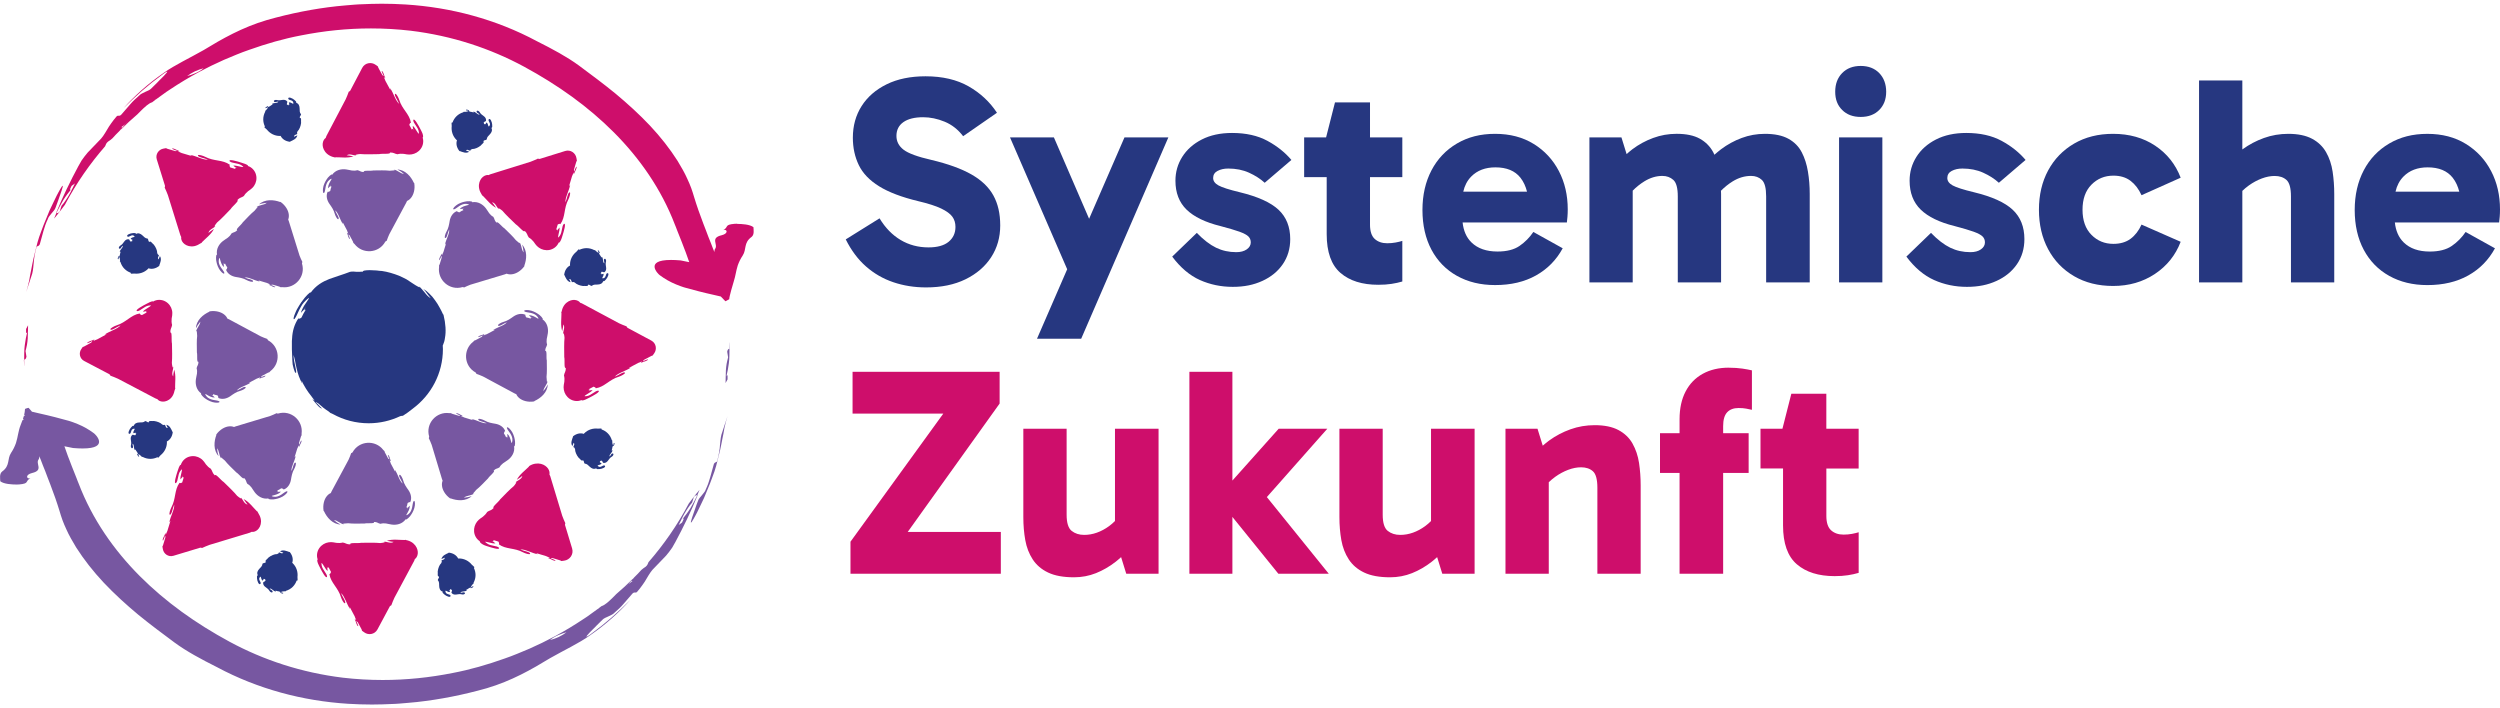 <?xml version="1.0" encoding="UTF-8"?>
<svg id="Ebene_1" xmlns="http://www.w3.org/2000/svg" xmlns:xlink="http://www.w3.org/1999/xlink" version="1.1" viewBox="0 0 1200 340">
  <!-- Generator: Adobe Illustrator 30.0.0, SVG Export Plug-In . SVG Version: 2.1.1 Build 123)  -->
  <g id="type">
    <a xlink:href="65.68334">
      <polygon id="type__x3C_PathItem_x3E_" points="637.1 205.8 613.76 205.8 591.55 230.67 591.55 178.47 570.91 178.47 570.91 275.4 591.55 275.4 591.55 248.12 613.61 275.4 637.81 275.4 608.09 238.6 637.1 205.8" fill="#ce0e6b"/>
    </a>
    <a xlink:href="65.68334">
      <path id="type__x3C_PathItem_x3E_1" d="M686.91,250.09c-.9.9-1.84,1.73-2.85,2.46-1.9,1.38-3.84,2.42-5.84,3.13-1.99.71-4.03,1.07-6.12,1.07-2.37,0-4.37-.64-5.98-1.92-1.61-1.28-2.42-3.86-2.42-7.75v-41.28h-20.78v42.41c0,3.89.31,7.57.92,11.03.62,3.47,1.8,6.55,3.56,9.25s4.22,4.82,7.4,6.33c3.18,1.52,7.33,2.28,12.45,2.28,3.7,0,7.21-.67,10.53-1.99,3.32-1.33,6.47-3.15,9.46-5.48.92-.71,1.74-1.47,2.59-2.21l2.47,7.98h15.51v-69.6h-20.92v44.3h.02Z" fill="#ce0e6b"/>
    </a>
    <a xlink:href="65.68334">
      <polygon id="type__x3C_PathItem_x3E_2" points="479.82 193.7 479.82 178.47 409.23 178.47 409.23 198.54 452.78 198.54 408.23 260.02 408.23 275.4 480.4 275.4 480.4 255.33 435.7 255.33 479.82 193.7" fill="#ce0e6b"/>
    </a>
    <a xlink:href="65.68334">
      <path id="type__x3C_PathItem_x3E_3" d="M535.19,250.09c-.9.9-1.84,1.73-2.85,2.46-1.9,1.38-3.84,2.42-5.84,3.13-1.99.71-4.03,1.07-6.12,1.07-2.37,0-4.37-.64-5.98-1.92-1.61-1.28-2.42-3.86-2.42-7.75v-41.28h-20.78v42.41c0,3.89.31,7.57.93,11.03.62,3.47,1.8,6.55,3.56,9.25s4.22,4.82,7.4,6.33c3.18,1.52,7.33,2.28,12.45,2.28,3.7,0,7.21-.67,10.53-1.99,3.32-1.33,6.48-3.15,9.47-5.48.92-.71,1.74-1.47,2.59-2.21l2.47,7.98h15.51v-69.6h-20.92v44.3h0Z" fill="#ce0e6b"/>
    </a>
    <a xlink:href="65.68334">
      <path id="type__x3C_PathItem_x3E_4" d="M892.15,224.87v-19.07h-15.51v-16.8h-16.8l-4.27,16.8h-10.53v19.07h10.82v27.33c0,8.64,2.21,14.85,6.62,18.65,4.41,3.79,10.46,5.69,18.15,5.69,2.37,0,4.48-.14,6.33-.43,1.85-.28,3.58-.66,5.2-1.14v-19.5c-.86.28-1.92.55-3.2.78-1.28.24-2.63.36-4.05.36-2.47,0-4.46-.69-5.98-2.06-1.52-1.37-2.28-3.68-2.28-6.9v-22.77h15.51-.01Z" fill="#ce0e6b"/>
    </a>
    <a xlink:href="65.68334">
      <path id="type__x3C_PathItem_x3E_5" d="M783.62,212.91c-1.56-2.75-3.82-4.91-6.76-6.48-2.94-1.57-6.74-2.35-11.39-2.35-4.08,0-7.97.66-11.67,1.99s-7.12,3.13-10.25,5.41c-1.07.78-2.04,1.62-3.03,2.45l-2.52-8.14h-15.37v69.6h20.78v-43.93c.98-.93,2.01-1.81,3.13-2.61,1.99-1.42,4.06-2.54,6.19-3.34,2.14-.81,4.2-1.21,6.19-1.21,2.37,0,4.27.64,5.69,1.92s2.13,3.91,2.13,7.9v41.28h20.78v-42.41c0-3.7-.26-7.28-.78-10.75-.52-3.46-1.57-6.57-3.13-9.32h.01Z" fill="#ce0e6b"/>
    </a>
    <a xlink:href="65.68334">
      <path id="type__x3C_PathItem_x3E_6" d="M829.81,176.48c-4.75,0-8.9.97-12.45,2.92-3.56,1.95-6.31,4.77-8.25,8.47-1.95,3.7-2.92,8.16-2.92,13.38v6.69h-9.39v19.07h9.39v48.39h20.92v-48.39h12.24v-19.07h-12.24v-3.41c0-3.04.64-5.24,1.92-6.62,1.28-1.37,3.11-2.06,5.48-2.06,1.42,0,2.63.1,3.63.29,1,.19,1.92.38,2.78.57v-18.93c-1.14-.28-2.66-.57-4.56-.85s-4.08-.43-6.55-.43v-.02Z" fill="#ce0e6b"/>
    </a>
    <path id="type__x3C_CompoundPathItem_x3E_" d="M736.15,69.08c-5.22-3.23-11.39-4.84-18.5-4.84s-13.02,1.55-18.29,4.63c-5.27,3.09-9.35,7.38-12.24,12.88-2.89,5.51-4.34,11.86-4.34,19.07s1.45,13.66,4.34,19.07,6.98,9.59,12.24,12.53c5.27,2.94,11.36,4.41,18.29,4.41,7.59,0,14.14-1.54,19.64-4.63,5.5-3.08,9.77-7.42,12.81-13.03l-14.09-7.83c-1.8,2.66-4.01,4.89-6.62,6.69s-6.14,2.7-10.6,2.7c-5.31,0-9.47-1.45-12.45-4.34-2.47-2.39-3.86-5.63-4.29-9.61h50.05c.09-.66.19-1.56.28-2.7s.14-2.32.14-3.56c0-6.83-1.42-12.97-4.27-18.43-2.85-5.46-6.88-9.8-12.1-13.02h0ZM717.79,80.33c5.41,0,9.42,1.66,12.03,4.98,1.5,1.91,2.51,4.16,3.15,6.69h-30.6c.64-2.84,1.87-5.28,3.82-7.26,2.89-2.94,6.76-4.41,11.6-4.41h0Z" fill="#263780"/>
    <a xlink:href="83.7376188">
      <path id="type__x3C_PathItem_x3E_7" d="M864.82,73.07c-1.42-2.75-3.56-4.91-6.41-6.48-2.85-1.56-6.6-2.35-11.24-2.35-3.89,0-7.61.66-11.17,1.99-3.56,1.33-6.86,3.13-9.89,5.41-1.12.84-2.15,1.74-3.19,2.64-.19-.41-.37-.83-.58-1.22-1.47-2.75-3.61-4.91-6.41-6.48-2.8-1.56-6.52-2.35-11.17-2.35-3.89,0-7.64.66-11.24,1.99-3.61,1.33-6.93,3.13-9.96,5.41-.98.74-1.87,1.54-2.79,2.33l-2.48-8.02h-15.37v69.6h20.78v-44.03c1.71-1.72,3.56-3.2,5.55-4.44,2.85-1.76,5.74-2.63,8.68-2.63,2.09,0,3.84.64,5.27,1.92s2.14,3.92,2.14,7.9v41.28h20.78v-42.42c0-.53-.05-1.04-.06-1.56,1.73-1.74,3.59-3.24,5.61-4.49,2.85-1.76,5.79-2.63,8.83-2.63,2.09,0,3.82.64,5.19,1.92s2.06,3.92,2.06,7.9v41.28h20.92v-42.42c0-3.7-.28-7.28-.86-10.75-.57-3.46-1.56-6.57-2.99-9.32v.02Z" fill="#263780"/>
    </a>
    <a xlink:href="83.7376188">
      <path id="type__x3C_PathItem_x3E_8" d="M657.59,49.16h-16.8l-4.27,16.8h-10.53v19.07h10.82v27.33c0,8.63,2.21,14.85,6.62,18.64,4.41,3.8,10.46,5.69,18.15,5.69,2.37,0,4.48-.14,6.33-.43,1.85-.28,3.58-.66,5.2-1.14v-19.5c-.86.28-1.92.55-3.2.78-1.28.24-2.63.36-4.05.36-2.47,0-4.46-.69-5.98-2.06-1.52-1.37-2.28-3.68-2.28-6.9v-22.77h15.51v-19.07h-15.51v-16.8h-.01Z" fill="#263780"/>
    </a>
    <a xlink:href="83.7376188">
      <path id="type__x3C_PathItem_x3E_9" d="M466.31,83.74c-4.84-2.75-11.25-5.08-19.22-6.97-6.64-1.52-11.1-3.15-13.38-4.91-2.28-1.76-3.42-3.96-3.42-6.62,0-2.85,1.11-5.05,3.34-6.62,2.23-1.56,5.38-2.35,9.47-2.35,3.42,0,6.85.71,10.32,2.14,3.46,1.42,6.43,3.75,8.89,6.97l16.23-11.25c-3.42-5.22-7.95-9.44-13.59-12.67-5.65-3.22-12.55-4.84-20.71-4.84-7.21,0-13.43,1.28-18.64,3.84-5.22,2.56-9.23,6.05-12.03,10.46s-4.2,9.47-4.2,15.16c0,4.84.95,9.23,2.85,13.16,1.9,3.94,5.15,7.33,9.75,10.18s10.84,5.22,18.72,7.12c4.84,1.14,8.54,2.33,11.1,3.56,2.56,1.24,4.34,2.54,5.34,3.92,1,1.37,1.49,3.01,1.49,4.91,0,2.94-1.09,5.31-3.27,7.12-2.18,1.8-5.41,2.7-9.68,2.7-4.93,0-9.39-1.19-13.38-3.56-3.98-2.37-7.35-5.83-10.11-10.39l-16.22,10.11c2.65,5.31,5.91,9.66,9.75,13.02,3.84,3.37,8.21,5.89,13.09,7.54s10.13,2.49,15.73,2.49c7.31,0,13.62-1.31,18.93-3.91,5.31-2.61,9.42-6.14,12.31-10.6,2.89-4.46,4.34-9.54,4.34-15.23s-1.09-10.39-3.27-14.37-5.69-7.35-10.53-10.11h0Z" fill="#263780"/>
    </a>
    <a xlink:href="83.7376188">
      <polygon id="type__x3C_PathItem_x3E_10" points="522.77 105.02 505.87 65.95 484.8 65.95 512.25 129.24 497.76 162.59 518.97 162.59 560.81 65.95 539.75 65.95 522.77 105.02" fill="#263780"/>
    </a>
    <a xlink:href="83.7376188">
      <path id="type__x3C_PathItem_x3E_11" d="M584.44,82.04c1.42-.76,3.13-1.14,5.12-1.14,3.7,0,7.02.66,9.96,1.99,2.94,1.33,5.46,2.94,7.54,4.84l12.81-10.96c-3.04-3.6-6.88-6.66-11.53-9.18-4.65-2.51-10.3-3.77-16.94-3.77-5.6,0-10.44,1.05-14.52,3.13-4.08,2.09-7.21,4.87-9.39,8.33-2.19,3.47-3.28,7.29-3.28,11.46,0,5.79,1.78,10.41,5.34,13.88,3.56,3.46,8.99,6.1,16.3,7.9,3.98,1.05,7.02,1.95,9.11,2.7,2.08.76,3.51,1.52,4.27,2.28s1.14,1.71,1.14,2.85c0,1.33-.64,2.44-1.92,3.34-1.28.9-2.97,1.35-5.05,1.35-3.51,0-6.74-.71-9.68-2.14-2.94-1.42-6.03-3.79-9.25-7.12l-11.81,11.39c3.98,5.32,8.42,9.06,13.31,11.25,4.89,2.18,10.13,3.27,15.73,3.27s10.06-.95,14.23-2.85c4.18-1.9,7.45-4.58,9.82-8.04s3.56-7.47,3.56-12.03c0-5.88-1.87-10.58-5.62-14.09s-9.94-6.31-18.57-8.4c-5.12-1.23-8.54-2.33-10.25-3.28s-2.56-2.13-2.56-3.56c0-1.52.71-2.65,2.14-3.42v.02Z" fill="#263780"/>
    </a>
    <a xlink:href="83.7376188">
      <path id="type__x3C_PathItem_x3E_12" d="M1116.53,73.07c-1.57-2.75-3.82-4.91-6.76-6.48-2.94-1.56-6.74-2.35-11.39-2.35-4.08,0-7.97.66-11.67,1.99-3.7,1.33-7.12,3.13-10.25,5.41-.05.04-.09.08-.14.11v-33.13h-20.78v96.93h20.78v-43.93c.97-.93,2-1.81,3.13-2.61,1.99-1.42,4.06-2.54,6.19-3.34,2.13-.8,4.2-1.21,6.19-1.21,2.37,0,4.27.64,5.69,1.92,1.42,1.28,2.14,3.92,2.14,7.9v41.28h20.78v-42.42c0-3.7-.26-7.28-.78-10.75-.52-3.46-1.56-6.57-3.13-9.32h0Z" fill="#263780"/>
    </a>
    <path id="type__x3C_CompoundPathItem_x3E_1" d="M1195.73,82.11c-2.85-5.46-6.88-9.8-12.1-13.02-5.22-3.23-11.39-4.84-18.5-4.84s-13.02,1.55-18.29,4.63c-5.27,3.09-9.35,7.38-12.24,12.88-2.89,5.51-4.34,11.86-4.34,19.07s1.45,13.66,4.34,19.07,6.97,9.59,12.24,12.53,11.36,4.41,18.29,4.41c7.59,0,14.14-1.54,19.64-4.63,5.5-3.08,9.77-7.42,12.81-13.03l-14.09-7.83c-1.8,2.66-4.01,4.89-6.62,6.69s-6.15,2.7-10.6,2.7c-5.32,0-9.47-1.45-12.45-4.34-2.47-2.39-3.86-5.63-4.29-9.61h50.05c.09-.66.19-1.56.28-2.7.09-1.14.14-2.32.14-3.56,0-6.83-1.42-12.97-4.27-18.43h0ZM1165.27,80.33c5.41,0,9.41,1.66,12.03,4.98,1.5,1.91,2.51,4.16,3.15,6.69h-30.6c.64-2.84,1.87-5.28,3.82-7.26,2.89-2.94,6.76-4.41,11.6-4.41Z" fill="#263780"/>
    <a xlink:href="83.7376188">
      <path id="type__x3C_PathItem_x3E_13" d="M1014.41,84.31c3.32,0,6.07.83,8.25,2.49,2.18,1.66,3.94,3.96,5.27,6.9l18.79-8.4c-2.47-6.45-6.55-11.57-12.24-15.37-5.69-3.79-12.43-5.69-20.21-5.69-7.12,0-13.36,1.57-18.72,4.7s-9.51,7.43-12.45,12.88c-2.94,5.46-4.41,11.74-4.41,18.86s1.47,13.43,4.41,18.93c2.94,5.51,7.09,9.82,12.45,12.95,5.36,3.13,11.6,4.7,18.72,4.7,7.59,0,14.28-1.92,20.07-5.76,5.78-3.84,9.91-8.99,12.38-15.44l-18.79-8.26c-1.33,2.94-3.09,5.22-5.27,6.83-2.18,1.61-4.93,2.42-8.25,2.42-4.18,0-7.69-1.45-10.53-4.34-2.85-2.89-4.27-6.9-4.27-12.03s1.42-9.13,4.27-12.03c2.85-2.89,6.36-4.34,10.53-4.34h0Z" fill="#263780"/>
    </a>
    <a xlink:href="83.7376188">
      <path id="type__x3C_PathItem_x3E_14" d="M936.84,82.04c1.42-.76,3.13-1.14,5.12-1.14,3.7,0,7.02.66,9.96,1.99,2.94,1.33,5.46,2.94,7.54,4.84l12.81-10.96c-3.04-3.6-6.88-6.66-11.53-9.18-4.65-2.51-10.3-3.77-16.94-3.77-5.6,0-10.44,1.05-14.52,3.13-4.08,2.09-7.21,4.87-9.39,8.33-2.19,3.47-3.28,7.29-3.28,11.46,0,5.79,1.78,10.41,5.34,13.88,3.56,3.46,8.99,6.1,16.3,7.9,3.98,1.05,7.02,1.95,9.11,2.7,2.09.76,3.51,1.52,4.27,2.28s1.14,1.71,1.14,2.85c0,1.33-.64,2.44-1.92,3.34-1.28.9-2.97,1.35-5.05,1.35-3.51,0-6.74-.71-9.68-2.14s-6.03-3.79-9.25-7.12l-11.81,11.39c3.98,5.32,8.42,9.06,13.31,11.25,4.89,2.18,10.13,3.27,15.73,3.27s10.06-.95,14.23-2.85c4.18-1.9,7.45-4.58,9.82-8.04s3.56-7.47,3.56-12.03c0-5.88-1.87-10.58-5.62-14.09s-9.94-6.31-18.57-8.4c-5.12-1.23-8.54-2.33-10.25-3.28s-2.56-2.13-2.56-3.56c0-1.52.71-2.65,2.14-3.42v.02Z" fill="#263780"/>
    </a>
    <a xlink:href="83.7376188">
      <rect id="type__x3C_PathItem_x3E_15" x="882.75" y="65.95" width="20.78" height="69.6" fill="#263780"/>
    </a>
    <a xlink:href="83.7376188">
      <path id="type__x3C_PathItem_x3E_16" d="M893.14,31.65c-3.7,0-6.67,1.14-8.9,3.42-2.23,2.28-3.34,5.27-3.34,8.97s1.11,6.53,3.34,8.75c2.23,2.23,5.2,3.34,8.9,3.34s6.66-1.11,8.89-3.34c2.23-2.23,3.34-5.14,3.34-8.75s-1.12-6.69-3.34-8.97c-2.23-2.28-5.19-3.42-8.89-3.42Z" fill="#263780"/>
    </a>
  </g>
  <g id="logoMark">
    <a xlink:href="65.68334">
      <path id="logoMark__x3C_PathItem_x3E_" d="M171.75,298.69l1.82,3.42c.08.22.17.45.21.66.25.2.62.5,1.05.76,1.99,1.48,5.04,1.04,6.35-1.4l5.95-11.11c.25-.23.51-.46.7-.47.43-1.21.94-2.42,1.49-3.63l9.43-17.6c.17-.31.27-.63.36-.95.63-.42,1.22-1.21,1.41-2.53.15-1.15-.14-2.64-1.19-4.03-.53-.67-1.24-1.33-2.15-1.8-.44-.23-.93-.44-1.44-.58l-.78-.19-.44-.15c-.13.04-.24.07-.24.11-2.46.03-5.87-.55-8.57.37,1.25.16,1.28.38,3.23.53-1.46.97-3.01-.14-4.76-.12,1.43.21-.45.62-1.67.69-2.32-.25-6-.16-9.16-.13-1.36.35-5.83-.22-5.18.73-1.93.08-2.19-.65-3.62-.86-1.06.28-2.07.29-3.06.17-.49-.06-.98-.15-1.47-.26-.63-.11-1.53-.15-2.33,0-1.65.26-3.31,1.19-4.38,2.71-1.07,1.49-1.52,3.65-.79,5.58-.32-.21-.33.74.11,1.84.27.67.36.81.53,1.15.15.3.29.57.39.77.88,1.73,2.99,5.79,3.44,4.41,0-1.5-2.26-3.31-2.6-5.43-.63-3.61,2.1,3,2.97,2.61-.39-.36.22-1.01-.78-2.23.93,1.3,1.03.95,1.03.38l1.28,2.41c-.16.6-.42,1.01-.78,1.05.66,4.23,4.18,6.45,5.54,11.04.32,1.06,1.38,3.09,1.88,2.95.87-.4-1.15-3.03-1.85-4.89,1.79,1.52,2.65,5.18,4.32,7.63l-.15-.96,2.39,4.49c.23.65.47,1.27.76,1.83l-.75-.54c.71,1.42.91,3.41,1.77,3.45-.42-.99-.4-1.43-1-2.28.13-.28.5.23.74.41" fill="#ce0e6b"/>
    </a>
    <a xlink:href="65.68334">
      <path id="logoMark__x3C_PathItem_x3E_1" d="M312.6,170.87c.22-.08.45-.17.66-.22.2-.24.49-.61.74-1.03,1.42-1.94.99-4.89-1.38-6.16l-11.4-6.11c-.23-.25-.47-.51-.47-.7-1.22-.43-2.43-.95-3.64-1.5l-17.66-9.46c-.31-.17-.63-.28-.95-.36-.43-.63-1.23-1.2-2.57-1.36-1.16-.11-2.67.22-4.02,1.36-.68.56-1.27,1.34-1.71,2.27-.22.47-.39.97-.5,1.49-.07.31-.11.41-.16.57l-.15.44c.03.13.07.24.11.24.03,2.47-.55,5.89.37,8.6.16-1.26.38-1.28.53-3.24.97,1.47-.14,3.02-.12,4.78.21-1.44.62.45.69,1.68-.25,2.33-.16,6.02-.13,9.19.35,1.37-.22,5.85.73,5.2.08,1.93-.65,2.2-.86,3.64.28,1.07.29,2.08.17,3.07-.06.5-.15.99-.26,1.47-.11.64-.14,1.56.02,2.37.28,1.67,1.28,3.33,2.85,4.37,1.55,1.04,3.78,1.4,5.7.54-.19.33.76.28,1.85-.22.64-.27,1.3-.64,1.71-.84,1.73-.88,5.81-3,4.42-3.45-1.51,0-3.32,2.27-5.45,2.61-3.62.64,3.02-2.1,2.62-2.97-.37.39-1.01-.22-2.23.78,1.31-.93.95-1.03.38-1.03l2.42-1.29c.6.16,1.01.42,1.05.78,4.24-.66,6.47-4.19,11.07-5.56,1.06-.33,3.1-1.38,2.96-1.88-.4-.87-3.04,1.16-4.9,1.86,1.52-1.8,5.2-2.66,7.66-4.33l-.97.15,4.51-2.4c.65-.23,1.27-.47,1.84-.77l-.55.75c1.42-.71,3.42-.92,3.46-1.77-.99.42-1.43.4-2.29,1-.28-.13.24-.5.41-.74l3.44-1.83h0Z" fill="#ce0e6b"/>
    </a>
    <a xlink:href="65.68334">
      <path id="logoMark__x3C_PathItem_x3E_2" d="M40.35,166.34c-.22.08-.45.17-.65.22-.18.23-.44.58-.67.98-1.29,1.83-.85,4.56,1.36,5.72l12.11,6.36c.23.25.48.51.48.7,1.23.43,2.46.94,3.68,1.49l17.88,9.39c.32.17.65.28.98.36.04.05.06.1.1.15.46.55,1.34,1.05,2.55,1.07,1.2.03,2.74-.47,3.97-1.81.61-.66,1.11-1.54,1.4-2.55l.19-.76.14-.44.29-.89c-.04-.13-.07-.24-.11-.24-.05-2.49.51-5.94-.44-8.67-.15,1.27-.37,1.3-.5,3.27-.98-1.47.11-3.04.08-4.82-.2,1.45-.63-.45-.7-1.69.23-2.35.11-6.07.05-9.27-.36-1.37.17-5.9-.77-5.24-.09-1.95.63-2.22.83-3.68-.29-1.07-.31-2.09-.2-3.1.05-.5.14-1,.25-1.49.09-.69.11-1.64-.09-2.46-.36-1.69-1.5-3.37-3.25-4.29-1.72-.94-4.07-1.02-5.9.14.19-.4-1,0-1.41.2-.6.26-1.3.65-1.7.85-1.74.91-5.84,3.07-4.44,3.51,1.51,0,3.34-2.32,5.47-2.67,3.63-.68-3.03,2.14-2.63,3.01.37-.4,1.01.21,2.24-.81-1.31.95-.96,1.05-.38,1.04l-2.43,1.32c-.61-.15-1.01-.41-1.06-.77-4.27.71-6.5,4.28-11.12,5.7-1.06.34-3.11,1.42-2.97,1.92.4.87,3.05-1.19,4.92-1.92-1.52,1.82-5.22,2.72-7.69,4.43l.97-.16-4.52,2.45c-.65.23-1.28.49-1.85.79l.54-.75c-1.43.73-3.44.96-3.48,1.82,1-.43,1.44-.42,2.3-1.03.28.13-.24.5-.41.75l-3.46,1.88h.05Z" fill="#ce0e6b"/>
    </a>
    <a xlink:href="65.68334">
      <path id="logoMark__x3C_PathItem_x3E_3" d="M265.21,267.86l3.67,1.12c.22.1.44.2.61.32.32-.04.8-.08,1.3-.18,2.67-.33,4.7-3,3.83-5.86l-3.42-11.29c.02-.34.04-.69.17-.82-.55-1.15-1.04-2.36-1.5-3.59l-5.73-18.94c-.1-.33-.25-.62-.41-.91.17-.74.06-1.7-.66-2.8-.65-.93-1.79-1.86-3.42-2.26-1.6-.4-3.75-.18-5.59,1.02-.15.18-.28.35-.23.36-1.71,1.74-4.51,3.72-5.75,6.27.99-.77,1.16-.63,2.64-1.89-.34,1.71-2.2,2.01-3.42,3.26,1.15-.86.13.75-.68,1.66-1.8,1.44-4.32,4.09-6.51,6.33-.7,1.2-4.24,3.93-3.12,4.15-1.3,1.4-2,1.08-3.15,1.93-.55.94-1.25,1.66-2.03,2.27-.39.3-.8.58-1.21.85-.5.34-1.15.93-1.63,1.55-.97,1.27-1.58,3.01-1.4,4.79.16,1.77,1.12,3.6,2.83,4.65-.37.03.17.77,1.16,1.37.48.32,1.09.55,1.62.74.31.1.6.2.81.27,1.83.59,6.16,1.97,5.51.67-1.04-1.06-3.91-.73-5.62-1.99-.31-.23-.77-.53-.88-.67-.15-.16-.13-.22,0-.23.14,0,.39.05.72.14.26.05.55.12.87.19,1.31.31,3.03.77,3.19.32-.53.02-.55-.86-2.1-1.02,1.56.26,1.39-.06.99-.46l2.59.79c.31.53.41,1.01.18,1.29,3.42,2.52,7.45,1.58,11.62,3.85.96.52,3.13,1.2,3.38.75.33-.9-2.93-1.32-4.72-2.14,2.32-.2,5.49,1.77,8.38,2.32l-.78-.57,4.82,1.47c.61.29,1.22.56,1.82.75l-.9.15c1.5.49,3.03,1.76,3.66,1.18-.98-.4-1.28-.72-2.3-.9-.1-.29.52-.19.81-.24" fill="#ce0e6b"/>
    </a>
    <a xlink:href="65.68334">
      <path id="logoMark__x3C_PathItem_x3E_4" d="M84.07,72.52l-3.75-1.11c-.22-.1-.44-.19-.62-.3-.3.03-.75.1-1.21.22-2.3.38-4,2.72-3.23,5.2l3.94,12.66c-.01.34-.03.7-.16.84.57,1.17,1.07,2.39,1.55,3.64l5.98,19.2c.11.35.26.67.44.96,0,.06-.04.1-.05.16-.06.71.18,1.68.97,2.57.79.87,2.14,1.68,3.94,1.72.88.02,1.88-.15,2.82-.59.45-.17.99-.56,1.31-.73l.83-.43c.07-.12.12-.22.09-.25,1.72-1.78,4.54-3.82,5.79-6.41-.99.79-1.17.65-2.65,1.95.34-1.73,2.22-2.06,3.45-3.34-1.16.88-.13-.76.69-1.69,1.82-1.48,4.35-4.19,6.56-6.49.71-1.23,4.27-4.03,3.14-4.23,1.31-1.44,2.01-1.12,3.17-2,.55-.96,1.26-1.69,2.04-2.32.39-.31.8-.6,1.22-.87.53-.4,1.21-1.03,1.66-1.74.97-1.42,1.39-3.36.91-5.21-.43-1.84-1.91-3.65-3.94-4.27.18-.06.08-.23-.21-.45-.14-.1-.34-.2-.57-.31-.19-.08-.38-.16-.57-.24-.61-.24-1.37-.45-1.79-.6-1.86-.59-6.27-1.95-5.59-.65,1.07,1.06,3.98.72,5.73,1.97,3.04,2.09-3.64-.62-3.97.28.54-.02.57.86,2.15,1.02-1.59-.25-1.41.06-1,.47l-2.63-.78c-.32-.53-.43-1.01-.2-1.3-3.51-2.51-7.58-1.56-11.84-3.81-.99-.51-3.19-1.19-3.44-.74-.33.9,2.99,1.31,4.82,2.12-2.35.21-5.59-1.76-8.53-2.29l.8.57-4.91-1.46c-.62-.29-1.24-.56-1.86-.74l.91-.15c-1.52-.49-3.1-1.75-3.73-1.17,1,.4,1.31.72,2.35.9.11.29-.52.19-.81.24" fill="#ce0e6b"/>
    </a>
    <a xlink:href="65.68334">
      <path id="logoMark__x3C_PathItem_x3E_5" d="M77.96,262.37c.03.3.09.74.21,1.19.36,2.26,2.64,3.95,5.09,3.21l12.87-3.89c.34.01.7.03.84.16,1.17-.56,2.4-1.05,3.66-1.52l19.28-5.83c.35-.11.68-.26.97-.44.06,0,.1.04.16.05.71.07,1.69-.18,2.58-.99.88-.79,1.66-2.17,1.67-3.99,0-.89-.21-1.88-.66-2.83-.62-1.08-.8-1.44-1.1-2.03-.12-.07-.22-.12-.24-.09-1.77-1.74-3.8-4.58-6.38-5.85.78,1,.65,1.18,1.93,2.67-1.73-.36-2.05-2.24-3.32-3.48.88,1.17-.76.12-1.68-.7-1.47-1.83-4.17-4.39-6.45-6.63-1.22-.72-4-4.31-4.22-3.19-1.43-1.32-1.1-2.02-1.98-3.19-.96-.56-1.69-1.28-2.31-2.06-.31-.4-.59-.81-.86-1.23-.4-.54-1.04-1.23-1.75-1.68-1.43-.98-3.4-1.39-5.26-.88-1.86.45-3.65,2-4.23,4.06-.07-.18-.24-.08-.44.22-.1.15-.2.35-.31.58-.06.15-.13.29-.2.45-.24.61-.46,1.37-.62,1.79-.6,1.86-2,6.26-.7,5.6,1.07-1.07.75-3.98,2.02-5.73,2.11-3.03-.65,3.64.24,3.97-.02-.54.87-.56,1.03-2.14-.26,1.59.05,1.41.46,1l-.8,2.63c-.54.32-1.01.42-1.3.19-2.54,3.49-1.63,7.58-3.92,11.83-.52.98-1.22,3.19-.77,3.44.9.34,1.34-2.98,2.16-4.81.19,2.36-1.8,5.58-2.37,8.53l.58-.8-1.5,4.91c-.3.62-.57,1.24-.76,1.85l-.14-.92c-.5,1.52-1.78,3.09-1.2,3.72.41-1,.73-1.3.92-2.34.29-.11.19.52.23.82l-1.14,3.75c-.1.22-.2.44-.31.61" fill="#ce0e6b"/>
    </a>
    <a xlink:href="65.68334">
      <path id="logoMark__x3C_PathItem_x3E_6" d="M276.91,77.13c-.03-.32-.09-.78-.22-1.27-.39-2.41-2.83-4.19-5.42-3.38l-12.21,3.8c-.34-.01-.69-.03-.83-.16-1.16.56-2.38,1.06-3.62,1.54l-19.1,5.95c-.34.1-.64.26-.92.43-.75-.14-1.72.02-2.78.85-.91.73-1.73,2.03-1.91,3.77-.08.87.02,1.83.35,2.8.3.94,1.1,2.01,1.24,2.41.12.07.22.12.25.09,1.77,1.71,3.8,4.52,6.38,5.76-.78-.99-.65-1.17-1.94-2.65,1.73.34,2.05,2.21,3.32,3.43-.88-1.15.76-.13,1.68.68,1.48,1.81,4.17,4.33,6.45,6.53,1.22.71,4.01,4.25,4.21,3.12,1.43,1.3,1.11,2,1.99,3.16.95.55,1.68,1.25,2.31,2.03.31.39.59.8.87,1.22.38.52,1,1.19,1.68,1.64,1.37.98,3.24,1.45,5.08,1.09,1.82-.35,3.64-1.64,4.43-3.57.08.37.75-.33,1.17-1.44l.22-.59c.05-.17.11-.33.16-.49.1-.32.2-.61.26-.82.58-1.85,1.94-6.24.64-5.57-1.06,1.07-.71,3.96-1.96,5.7-2.08,3.02.62-3.62-.28-3.95.02.54-.86.57-1.01,2.14.25-1.58-.07-1.4-.47-.99l.78-2.62c.53-.32,1-.42,1.29-.2,2.5-3.48,1.55-7.54,3.8-11.78.51-.98,1.19-3.17.73-3.42-.9-.33-1.31,2.97-2.11,4.79-.21-2.34,1.75-5.56,2.28-8.48l-.57.79,1.45-4.89c.29-.62.56-1.24.74-1.84l.15.91c.49-1.52,1.75-3.08,1.16-3.71-.4,1-.72,1.3-.89,2.33-.29.11-.19-.52-.24-.81l1.1-3.73c.1-.22.2-.44.31-.62" fill="#ce0e6b"/>
    </a>
    <a xlink:href="61.4">
      <path id="logoMark__x3C_PathItem_x3E_7" d="M123.02,99.48c.74-.39.72-.18.39.21-.3.39-.9,1.1-1.27,1.51-1.58,1.25-3.74,3.58-5.63,5.55-.57,1.09-3.68,3.43-2.62,3.7-1.11,1.24-1.79.89-2.8,1.63-.44.85-1.05,1.48-1.73,2-.69.54-1.39.85-2.36,1.63-1.77,1.36-3.35,3.76-2.83,6.56-.58-.39-.59,2.41-.26,3.46.21,1.15.88,3.08,1.89,4.27.97,1.22,1.93,1.76,1.89.98-.23-.8-1-1.56-1.66-2.6-.65-1.02-1.21-2.29-1.02-3.46.12-.99.34-1.21.44-1.03.1.18.22.76.41,1.43.36,1.35,1.26,2.97,1.71,2.72-.38-.37.18-.94-.54-2.18.66,1.33.87.94.92.47.29.73.67,1.41,1.15,2.04-.1.56-.27,1-.61,1.12.74,2.01,2.73,3.12,4.68,3.46,1.73.29,3.52.52,5.32,1.55.84.47,2.72,1.06,2.96.6.32-.9-2.55-1.18-4.1-1.91,2.05-.3,4.79,1.52,7.32,1.93l-.67-.53,4.21,1.25c.53.26,1.06.5,1.58.66l-.8.19c1.3.42,2.62,1.61,3.19,1.01-.86-.36-1.11-.66-2-.8-.08-.28.46-.21.72-.27l3.09.91s.06,0,.09.02c.2.09.4.19.55.3.21-.02.51-.02.82-.02,6.17.77,11.41-5.11,9.5-11.36.04-.29.08-.59.2-.72-.51-.99-.96-2.03-1.38-3.1l-5.12-16.45c-.09-.29-.21-.56-.32-.84.26-.64.4-1.45.28-2.46-.21-1.82-1.43-4.21-3.94-5.99-.16-.02-.31-.03-.31.01-1.41-.51-3.21-.91-5.08-.81-1.85.1-3.77.78-4.95,2,1.41-.51,1.52-.43,3.73-.78-.73.61-1.49.84-2.37,1.03-.87.21-1.83.46-2.65,1.08" fill="#7757a1"/>
    </a>
    <a xlink:href="61.4">
      <path id="logoMark__x3C_PathItem_x3E_8" d="M167.87,113.05l1.51,2.85s.03.05.05.08c.07.21.15.42.17.6.17.13.37.34.59.57,3.77,4.94,11.65,4.56,14.76-1.18.24-.18.48-.36.65-.36.35-1.06.78-2.11,1.25-3.16l8.15-15.18c.15-.27.26-.55.37-.82.64-.26,1.32-.73,1.95-1.53,1.15-1.42,2-3.98,1.52-7.01-.1-.13-.2-.24-.23-.22-.63-1.36-1.59-2.93-2.98-4.19-1.37-1.25-3.2-2.14-4.9-2.14,1.35.66,1.37.79,3.17,2.11-.95-.09-1.64-.47-2.39-.97-.76-.47-1.61-.98-2.62-1.13.8.26.63.39.12.43-.49.06-1.41.13-1.96.15-2-.26-5.18-.17-7.91-.13-1.18.35-5.03-.22-4.48.72-1.66.08-1.89-.65-3.12-.86-.92.28-1.79.29-2.65.17-.87-.11-1.58-.4-2.81-.54-2.21-.31-5.03.24-6.66,2.58-.13-.69-2.14,1.27-2.65,2.24-.67.96-1.58,2.78-1.73,4.34-.2,1.55.1,2.61.62,2.03.41-.73.42-1.81.69-3.01.27-1.17.79-2.46,1.76-3.15.79-.61,1.1-.6,1.04-.4-.05.2-.39.68-.73,1.29-.71,1.2-1.24,2.98-.74,3.13,0-.53.79-.53,1.17-1.91-.49,1.4-.06,1.28.31.98-.32.71-.53,1.47-.66,2.25-.47.32-.9.5-1.23.35-.91,1.94-.32,4.14.81,5.76,1.01,1.44,2.09,2.87,2.62,4.89.25.92,1.16,2.68,1.65,2.53.87-.4-.94-2.64-1.51-4.26,1.65,1.25,2.27,4.48,3.74,6.58l-.09-.85,2.06,3.88c.18.56.38,1.11.64,1.59l-.69-.44c.61,1.23.69,3,1.51,2.99-.34-.86-.3-1.25-.84-1.99.14-.26.47.18.69.32" fill="#7757a1"/>
    </a>
    <a xlink:href="61.4">
      <path id="logoMark__x3C_PathItem_x3E_9" d="M222.04,137.79c.29.04.59.08.71.2,1-.5,2.04-.94,3.11-1.35l16.5-4.97c.29-.09.57-.2.84-.31.64.27,1.45.42,2.46.3,1.82-.19,4.22-1.39,6.03-3.88.02-.17.03-.31,0-.32.52-1.41.94-3.2.86-5.07-.08-1.86-.75-3.77-1.95-4.97.49,1.42.41,1.52.75,3.74-.61-.74-.82-1.5-1.01-2.38-.2-.87-.45-1.83-1.05-2.65.38.75.17.72-.22.39-.39-.3-1.09-.9-1.5-1.28-1.23-1.6-3.54-3.78-5.5-5.69-1.08-.58-3.4-3.71-3.68-2.65-1.23-1.12-.88-1.8-1.6-2.82-.85-.45-1.47-1.06-1.99-1.75-.53-.69-.84-1.4-1.61-2.37-1.35-1.78-3.73-3.39-6.54-2.89.4-.58-2.41-.61-3.46-.3-1.16.2-3.09.85-4.29,1.85-1.23.96-1.78,1.91-1,1.88.8-.22,1.57-.98,2.61-1.64,1.03-.64,2.3-1.18,3.47-.99.99.13,1.2.35,1.02.45s-.76.21-1.43.4c-1.35.34-2.98,1.23-2.74,1.69.37-.38.93.19,2.18-.52-1.33.65-.95.86-.47.92-.73.28-1.42.66-2.06,1.13-.56-.11-.99-.28-1.12-.62-2.01.72-3.15,2.7-3.5,4.65-.3,1.73-.55,3.51-1.6,5.31-.47.83-1.08,2.71-.62,2.95.9.33,1.2-2.53,1.95-4.08.28,2.05-1.56,4.77-2,7.3l.54-.67-1.29,4.2c-.27.53-.51,1.05-.68,1.57l-.18-.8c-.44,1.3-1.63,2.6-1.04,3.18.36-.85.67-1.1.81-1.99.28-.08.2.46.26.72l-.94,3.08s0,.06-.02.09c-.1.2-.19.4-.3.55.02.21.02.5,0,.82-.83,6.16,5.01,11.46,11.27,9.6" fill="#7757a1"/>
    </a>
    <a xlink:href="61.4">
      <path id="logoMark__x3C_PathItem_x3E_10" d="M228.38,163.22s-.05.03-.07.05c-.21.07-.42.15-.6.18-.13.16-.35.37-.58.59-4.94,3.77-4.56,11.64,1.18,14.76.18.24.36.48.36.65,1.06.35,2.11.78,3.16,1.24l15.18,8.16c.27.14.54.26.82.37.26.64.73,1.32,1.53,1.95,1.43,1.15,3.98,2,7.01,1.52.13-.1.24-.2.22-.23,1.36-.63,2.93-1.59,4.19-2.98,1.26-1.37,2.14-3.2,2.14-4.9-.66,1.35-.78,1.37-2.11,3.17.09-.95.48-1.64.97-2.4.47-.76.98-1.61,1.13-2.62-.26.8-.39.63-.43.12-.06-.49-.13-1.41-.15-1.97.26-2,.16-5.18.13-7.91-.35-1.18.22-5.03-.72-4.47-.08-1.66.65-1.89.86-3.12-.28-.92-.29-1.79-.17-2.64.11-.87.4-1.58.54-2.82.3-2.21-.24-5.03-2.58-6.66.69-.13-1.27-2.14-2.24-2.65-.96-.67-2.79-1.58-4.34-1.73-1.55-.2-2.61.1-2.03.62.73.41,1.81.42,3,.69,1.17.27,2.46.79,3.15,1.76.61.79.6,1.1.41,1.04-.2-.05-.68-.39-1.3-.73-1.2-.72-2.98-1.24-3.13-.74.53,0,.53.79,1.91,1.17-1.4-.49-1.28-.06-.99.31-.71-.32-1.47-.54-2.25-.66-.32-.47-.5-.9-.35-1.23-1.94-.91-4.14-.32-5.77.81-1.43,1.01-2.87,2.09-4.89,2.62-.92.25-2.68,1.15-2.53,1.65.4.87,2.64-.94,4.26-1.51-1.25,1.65-4.48,2.27-6.58,3.74l.85-.09-3.88,2.06c-.56.18-1.11.38-1.59.63l.44-.69c-1.23.61-3,.68-2.98,1.51.86-.34,1.25-.3,1.99-.83.26.14-.18.47-.32.69l-2.85,1.51h0Z" fill="#7757a1"/>
    </a>
    <a xlink:href="61.4">
      <path id="logoMark__x3C_PathItem_x3E_11" d="M94.02,182.2c-.31,2.21.24,5.03,2.58,6.66-.69.13,1.27,2.14,2.24,2.65.96.67,2.78,1.58,4.34,1.73,1.55.2,2.61-.1,2.03-.62-.73-.41-1.81-.42-3-.69-1.17-.27-2.46-.79-3.15-1.76-.61-.79-.6-1.1-.41-1.04.2.05.68.39,1.3.73,1.2.72,2.98,1.24,3.13.74-.53,0-.53-.79-1.91-1.17,1.4.49,1.28.06.98-.31.71.32,1.47.54,2.25.66.32.47.5.9.35,1.23,1.94.91,4.14.32,5.76-.81,1.43-1.01,2.87-2.09,4.89-2.62.92-.25,2.68-1.15,2.53-1.65-.41-.87-2.64.94-4.26,1.51,1.26-1.65,4.48-2.27,6.58-3.74l-.85.09,3.88-2.06c.56-.18,1.11-.38,1.59-.63l-.44.69c1.23-.61,3-.69,2.98-1.51-.86.34-1.25.3-1.99.84-.25-.14.18-.47.32-.69l2.85-1.51s.05-.03.08-.05c.21-.07.41-.15.6-.18.13-.16.34-.37.57-.59,4.94-3.76,4.56-11.64-1.18-14.76-.18-.24-.36-.48-.36-.65-1.06-.35-2.11-.78-3.16-1.25l-15.18-8.15c-.27-.14-.54-.26-.82-.37-.26-.64-.73-1.32-1.53-1.95-1.43-1.15-3.98-2-7.01-1.52-.13.1-.24.2-.22.23-1.36.63-2.93,1.6-4.19,2.98-1.25,1.37-2.14,3.2-2.14,4.9.66-1.35.79-1.37,2.11-3.17-.09.95-.48,1.64-.97,2.39-.47.76-.98,1.61-1.13,2.62.26-.8.39-.63.43-.12.06.49.13,1.41.15,1.97-.26,2-.17,5.18-.13,7.91.35,1.18-.22,5.03.72,4.47.07,1.66-.65,1.89-.86,3.12.28.92.29,1.79.17,2.64-.11.87-.4,1.58-.54,2.82" fill="#7757a1"/>
    </a>
    <a xlink:href="61.4">
      <path id="logoMark__x3C_PathItem_x3E_12" d="M133.48,198.53c-.29-.04-.59-.08-.71-.2-1,.5-2.04.94-3.11,1.35l-16.5,4.97c-.29.09-.57.2-.84.31-.64-.27-1.45-.42-2.46-.3-1.82.19-4.23,1.39-6.03,3.88-.02.17-.03.31,0,.32-.52,1.41-.94,3.2-.86,5.07.08,1.86.75,3.77,1.95,4.97-.49-1.42-.41-1.52-.75-3.74.61.74.82,1.5,1.01,2.38.2.87.45,1.83,1.05,2.65-.38-.75-.17-.72.22-.39.39.3,1.09.9,1.5,1.28,1.23,1.6,3.54,3.78,5.5,5.69,1.08.58,3.4,3.71,3.68,2.65,1.23,1.12.88,1.79,1.6,2.82.85.45,1.47,1.06,1.99,1.75.53.69.84,1.4,1.61,2.37,1.35,1.78,3.73,3.39,6.54,2.89-.4.58,2.41.61,3.46.29,1.15-.2,3.09-.85,4.29-1.85,1.23-.96,1.78-1.91,1-1.88-.8.23-1.57.98-2.61,1.64-1.02.64-2.3,1.18-3.47.99-.99-.13-1.2-.35-1.03-.45.18-.1.76-.21,1.43-.4,1.36-.34,2.98-1.23,2.74-1.69-.37.38-.93-.19-2.18.52,1.33-.65.95-.86.47-.92.73-.28,1.42-.66,2.06-1.13.56.11,1,.28,1.12.62,2.02-.72,3.15-2.7,3.5-4.65.3-1.73.56-3.51,1.61-5.31.47-.83,1.08-2.71.62-2.95-.9-.33-1.2,2.53-1.95,4.08-.28-2.05,1.56-4.77,2-7.3l-.54.67,1.29-4.2c.27-.53.51-1.05.68-1.57l.18.8c.44-1.3,1.63-2.6,1.04-3.18-.37.85-.67,1.1-.81,1.99-.28.08-.2-.46-.26-.72l.94-3.08s0-.06.02-.09c.1-.2.19-.4.3-.55-.02-.21-.02-.51,0-.83.83-6.16-5.01-11.46-11.27-9.6" fill="#7757a1"/>
    </a>
    <a xlink:href="61.4">
      <path id="logoMark__x3C_PathItem_x3E_13" d="M186.29,220.07l-1.51-2.84s-.03-.05-.05-.08c-.07-.21-.14-.42-.17-.6-.17-.13-.37-.35-.59-.58-3.77-4.94-11.64-4.56-14.76,1.18-.24.18-.48.36-.65.36-.35,1.06-.78,2.11-1.25,3.16l-8.15,15.18c-.15.27-.26.54-.37.82-.64.26-1.32.73-1.95,1.53-1.15,1.42-2,3.97-1.52,7.01.1.13.2.24.23.22.63,1.36,1.59,2.93,2.98,4.19,1.37,1.25,3.2,2.14,4.9,2.13-1.35-.66-1.36-.78-3.17-2.11.95.09,1.64.48,2.4.97.76.47,1.61.98,2.62,1.13-.8-.26-.63-.39-.12-.43.49-.06,1.41-.13,1.97-.15,2,.26,5.17.17,7.9.13,1.18-.35,5.03.22,4.48-.72,1.66-.08,1.89.65,3.12.86.92-.28,1.79-.29,2.64-.17.87.11,1.58.4,2.82.54,2.21.31,5.03-.24,6.66-2.58.13.69,2.14-1.27,2.65-2.24.67-.96,1.58-2.79,1.73-4.34.19-1.55-.1-2.61-.62-2.03-.41.73-.42,1.81-.69,3.01-.27,1.17-.79,2.46-1.76,3.15-.79.61-1.1.6-1.04.41.06-.2.39-.68.73-1.3.72-1.2,1.24-2.98.74-3.13,0,.53-.79.53-1.17,1.91.49-1.4.06-1.28-.31-.98.32-.71.53-1.47.66-2.25.47-.32.9-.5,1.23-.35.91-1.94.32-4.14-.81-5.77-1-1.43-2.09-2.87-2.62-4.89-.25-.92-1.15-2.68-1.65-2.53-.87.4.94,2.64,1.51,4.26-1.65-1.25-2.27-4.48-3.75-6.58l.09.85-2.06-3.88c-.18-.56-.38-1.11-.64-1.59l.69.44c-.61-1.23-.69-3-1.51-2.99.35.86.3,1.25.84,1.99-.14.26-.47-.18-.69-.32" fill="#7757a1"/>
    </a>
    <a xlink:href="61.4">
      <path id="logoMark__x3C_PathItem_x3E_14" d="M207.17,213.41l4.97,16.5c.09.29.2.57.32.84-.27.64-.42,1.45-.3,2.46.19,1.82,1.39,4.23,3.89,6.03.16.02.31.03.31,0,1.41.52,3.2.94,5.07.86,1.85-.08,3.77-.75,4.97-1.95-1.42.49-1.52.41-3.74.75.74-.61,1.5-.82,2.38-1.01.87-.2,1.83-.45,2.65-1.05-.75.38-.72.17-.39-.22.3-.39.91-1.09,1.29-1.5,1.59-1.23,3.77-3.54,5.68-5.5.58-1.08,3.71-3.4,2.65-3.68,1.12-1.23,1.8-.88,2.82-1.6.45-.85,1.06-1.47,1.75-1.99.69-.53,1.4-.84,2.37-1.61,1.78-1.34,3.39-3.73,2.89-6.54.58.4.61-2.41.29-3.46-.2-1.16-.85-3.09-1.85-4.29-.95-1.23-1.91-1.77-1.88-1,.23.8.98,1.57,1.64,2.61.64,1.02,1.18,2.3.99,3.47-.13.99-.35,1.2-.45,1.02-.1-.18-.21-.76-.4-1.43-.34-1.35-1.23-2.98-1.69-2.74.38.37-.19.93.52,2.18-.64-1.33-.86-.95-.92-.47-.28-.73-.66-1.42-1.13-2.06.11-.56.28-.99.62-1.12-.72-2.01-2.7-3.15-4.65-3.5-1.72-.3-3.51-.55-5.31-1.6-.83-.47-2.71-1.08-2.95-.62-.33.9,2.53,1.2,4.08,1.95-2.05.28-4.77-1.56-7.3-2l.67.54-4.2-1.29c-.53-.27-1.05-.51-1.57-.68l.8-.18c-1.3-.44-2.61-1.63-3.18-1.04.85.36,1.1.67,1.99.81.08.28-.46.2-.72.26l-3.08-.94s-.06,0-.09-.02c-.2-.1-.4-.19-.55-.3-.21.02-.5.02-.82,0-6.16-.83-11.46,5.01-9.61,11.27-.04.29-.08.59-.2.71.5,1,.94,2.04,1.35,3.11" fill="#7757a1"/>
    </a>
    <a xlink:href="83.7376188">
      <path id="logoMark__x3C_PathItem_x3E_15" d="M67.83,218.96c.06.09.12.18.15.3.15-.02.33.02.53.07,1.1.57,2.32.92,3.65.92,1.2,0,2.33-.29,3.36-.77.16.05.33.11.45.24.38-.43.75-.82,1.11-1.22,1.84-1.46,3.04-3.69,3.04-6.22,0-.13-.03-.24-.04-.37,1.37-.66,2.6-2.17,2.85-4.56-.06-.05-.12-.09-.15-.07-.53-1.15-1.26-3.12-2.99-3.4.38.55.22.72.76,1.54-1.19.1-.88-1.17-1.63-1.74.44.59-.57.34-1.06.08-.75-.85-2.47-1.51-3.97-1.69-.66.15-2.77-.33-2.4.62-.83.16-1.06-.54-1.78-.58-.85.77-1.77.63-2.89.67-1.07.04-2.29.4-2.65,1.72-.3-.51-1.08.44-1.37.81-.72.78-1.78,3.04-.56,2.93.87-.27.46-2.01,1.69-2.39.96-.28.74.13.46.66-.31.52-.62,1.26-.21,1.49-.04-.27.73.05.8-.62-.15.64.13.68.45.67-.18.28-.33.57-.47.87-.46-.02-.89-.1-1.19-.29-.97.52-1.11,1.48-.98,2.35.1.91.36,1.72.05,2.77-.17.5.1,1.51.61,1.39.89-.26.02-1.36.24-2.19.47.39.51.9.58,1.49.05.58.16,1.25.56,1.68.05-.16.1-.3.15-.46.25.54.57,1.04.94,1.51.07.28.17.54.36.75l-.51.04c.35.48.46,1.56,1.07,1.1-.28-.33-.22-.61-.61-.78.13-.23.37-.11.53-.16.33.31.69.6,1.07.85" fill="#263780"/>
    </a>
    <a xlink:href="83.7376188">
      <path id="logoMark__x3C_PathItem_x3E_16" d="M136.58,283.79c.11.02.21.04.31.11.09-.12.25-.22.42-.32,1.18-.37,2.3-.99,3.23-1.93.85-.85,1.45-1.85,1.83-2.92.15-.07.31-.16.49-.14-.04-.57-.05-1.11-.07-1.65.27-2.33-.45-4.76-2.24-6.55-.09-.09-.19-.15-.28-.23.5-1.44.3-3.37-1.22-5.24-.08,0-.15.02-.16.06-1.19-.44-3.1-1.32-4.52-.29.65.12.67.35,1.63.55-.77.91-1.45-.21-2.37-.08.72.11-.16.64-.7.81-1.13-.06-2.82.68-4,1.61-.37.57-2.19,1.72-1.26,2.14-.47.7-1.13.36-1.67.85-.06,1.14-.81,1.7-1.56,2.52-.73.79-1.34,1.9-.66,3.09-.57-.15-.45,1.07-.4,1.55.04,1.06.88,3.41,1.68,2.47.43-.81-1.1-1.75-.5-2.88.48-.88.62-.44.79.14.15.59.45,1.33.9,1.2-.22-.16.56-.48.13-1.01.35.55.57.4.8.15.07.32.17.64.28.95-.34.31-.7.56-1.05.64-.32,1.06.26,1.83.97,2.36.71.57,1.47.96,2,1.92.23.47,1.14,1,1.41.55.44-.82-.95-.98-1.38-1.72.61-.06,1,.27,1.47.64.45.38.99.77,1.58.79-.08-.15-.14-.29-.21-.43.56.2,1.14.33,1.73.4.24.15.5.26.79.27l-.33.39c.59.09,1.43.78,1.53.02-.43-.04-.59-.28-.98-.13-.07-.25.18-.34.26-.49.46-.02.91-.06,1.36-.16" fill="#263780"/>
    </a>
    <a xlink:href="83.7376188">
      <path id="logoMark__x3C_PathItem_x3E_17" d="M227.27,280.19c-.02-.15.02-.33.07-.52.57-1.1.92-2.33.92-3.65,0-1.2-.29-2.33-.77-3.36.05-.16.11-.33.24-.45-.43-.38-.82-.75-1.22-1.11-1.46-1.84-3.69-3.04-6.22-3.04-.13,0-.24.03-.37.04-.66-1.37-2.18-2.6-4.56-2.85-.05.06-.09.12-.07.15-1.15.53-3.12,1.26-3.4,3,.55-.38.73-.23,1.55-.76.1,1.19-1.18.88-1.74,1.62.59-.44.34.57.08,1.06-.85.76-1.51,2.47-1.68,3.97.15.66-.33,2.76.62,2.4.16.83-.54,1.05-.58,1.78.77.85.62,1.77.67,2.89.04,1.07.4,2.29,1.72,2.65-.51.3.44,1.08.81,1.37.78.72,3.04,1.78,2.93.55-.27-.87-2.01-.46-2.39-1.69-.28-.96.13-.74.66-.46.52.31,1.26.62,1.49.21-.27.04.05-.74-.62-.81.64.15.68-.12.67-.45.28.18.57.33.87.47-.02.46-.1.89-.29,1.19.52.97,1.47,1.11,2.35.98.91-.1,1.72-.36,2.77-.05.5.17,1.51-.1,1.39-.61-.26-.89-1.36-.02-2.19-.24.39-.47.9-.51,1.49-.58.58-.05,1.25-.16,1.68-.55-.16-.05-.3-.1-.46-.15.54-.26,1.04-.58,1.51-.94.28-.07.54-.17.75-.36l.04.51c.48-.35,1.56-.46,1.1-1.07-.34.28-.61.22-.79.6-.23-.13-.11-.37-.16-.53.31-.33.6-.69.85-1.07.09-.06.18-.12.3-.15" fill="#263780"/>
    </a>
    <a xlink:href="83.7376188">
      <path id="logoMark__x3C_PathItem_x3E_18" d="M294.23,213.78l.39.33c.09-.59.78-1.43.02-1.53-.04.43-.28.59-.13.98-.25.07-.34-.18-.49-.26-.02-.46-.06-.91-.16-1.36.02-.11.04-.21.11-.31-.12-.09-.22-.25-.32-.42-.37-1.18-.99-2.3-1.93-3.23-.85-.85-1.85-1.45-2.92-1.83-.07-.15-.16-.31-.15-.48-.57.04-1.11.05-1.65.07-2.33-.27-4.76.45-6.55,2.24-.09.09-.15.19-.23.28-1.44-.5-3.37-.3-5.24,1.22,0,.08.02.15.06.16-.44,1.19-1.32,3.1-.29,4.52.12-.66.35-.67.55-1.63.91.77-.21,1.45-.08,2.38.11-.73.64.16.81.69-.06,1.13.68,2.82,1.61,4,.57.37,1.72,2.19,2.14,1.26.7.47.36,1.13.85,1.67,1.14.06,1.7.81,2.52,1.56.79.73,1.89,1.34,3.09.66-.15.57,1.07.45,1.55.4,1.06-.04,3.4-.89,2.46-1.68-.81-.43-1.75,1.1-2.88.5-.88-.48-.44-.62.14-.79.59-.15,1.33-.45,1.2-.9-.17.22-.48-.55-1.01-.13.55-.34.4-.57.15-.8.32-.07.64-.17.95-.28.31.34.56.7.64,1.05,1.06.32,1.83-.26,2.36-.97.57-.71.96-1.47,1.93-2,.47-.23,1-1.14.55-1.41-.82-.44-.98.94-1.72,1.38-.06-.61.28-1,.64-1.47.38-.45.77-.99.8-1.58-.15.08-.29.14-.43.21.2-.56.33-1.14.4-1.73.15-.24.26-.5.27-.79" fill="#263780"/>
    </a>
    <a xlink:href="83.7376188">
      <path id="logoMark__x3C_PathItem_x3E_19" d="M285.88,120.4c-.06-.09-.12-.18-.15-.3-.15.02-.33-.02-.53-.07-1.1-.57-2.32-.92-3.65-.92-1.2,0-2.34.29-3.36.77-.16-.05-.33-.11-.44-.24-.38.43-.75.82-1.11,1.22-1.84,1.46-3.04,3.69-3.04,6.22,0,.13.03.24.04.37-1.37.66-2.6,2.17-2.84,4.56.06.05.12.09.15.07.53,1.15,1.26,3.12,2.99,3.4-.38-.55-.22-.72-.76-1.54,1.19-.1.88,1.17,1.62,1.74-.43-.59.57-.34,1.07-.08.75.85,2.47,1.51,3.97,1.69.66-.15,2.77.33,2.4-.62.83-.16,1.06.54,1.78.58.85-.77,1.77-.63,2.89-.67,1.07-.04,2.28-.4,2.65-1.72.3.51,1.08-.44,1.37-.81.72-.78,1.78-3.04.56-2.93-.87.27-.46,2.01-1.69,2.39-.96.28-.74-.13-.46-.66.31-.52.62-1.26.21-1.49.04.27-.74-.05-.8.62.15-.64-.13-.69-.46-.67.18-.28.33-.57.47-.87.46.02.89.1,1.19.29.97-.52,1.11-1.47.98-2.35-.1-.91-.36-1.72-.05-2.77.17-.5-.1-1.52-.61-1.39-.89.26-.02,1.36-.24,2.19-.47-.39-.51-.9-.58-1.49-.05-.58-.16-1.25-.56-1.68-.05.16-.1.3-.15.45-.25-.54-.58-1.04-.94-1.51-.07-.28-.17-.54-.36-.75l.51-.04c-.36-.48-.46-1.56-1.07-1.1.28.33.22.61.61.78-.13.23-.37.11-.53.16-.34-.31-.69-.6-1.07-.85" fill="#263780"/>
    </a>
    <a xlink:href="83.7376188">
      <path id="logoMark__x3C_PathItem_x3E_20" d="M223.02,53.71c-.11-.02-.21-.04-.31-.11-.09.12-.25.22-.42.32-1.18.37-2.3.99-3.23,1.93-.85.85-1.45,1.85-1.83,2.91-.15.07-.31.16-.49.15.04.57.05,1.11.08,1.65-.27,2.33.45,4.76,2.24,6.55.09.09.2.15.29.23-.5,1.44-.3,3.37,1.22,5.24.08,0,.15-.02.16-.06,1.19.44,3.1,1.32,4.52.29-.65-.12-.67-.35-1.63-.55.77-.91,1.45.21,2.38.08-.73-.11.16-.64.7-.81,1.13.06,2.82-.68,3.99-1.61.37-.57,2.19-1.72,1.26-2.13.47-.7,1.13-.36,1.67-.85.06-1.14.81-1.7,1.56-2.52.73-.79,1.34-1.9.66-3.09.57.15.46-1.07.4-1.54-.04-1.06-.89-3.41-1.68-2.47-.42.81,1.1,1.75.5,2.88-.48.88-.62.44-.79-.14-.15-.59-.45-1.33-.9-1.2.22.16-.56.48-.13,1.01-.35-.55-.57-.4-.8-.15-.07-.32-.17-.64-.28-.95.34-.31.7-.56,1.05-.64.32-1.06-.26-1.83-.97-2.36-.71-.57-1.47-.96-2-1.93-.23-.47-1.14-1-1.41-.55-.44.82.95.98,1.38,1.72-.6.06-1-.28-1.46-.64-.45-.38-.99-.77-1.58-.79.08.15.14.29.21.43-.56-.2-1.14-.33-1.73-.4-.24-.15-.5-.26-.78-.27l.33-.39c-.59-.09-1.43-.78-1.53-.02.43.04.58.28.98.13.07.25-.19.34-.27.49-.45.02-.91.06-1.36.16" fill="#263780"/>
    </a>
    <a xlink:href="83.7376188">
      <path id="logoMark__x3C_PathItem_x3E_21" d="M127.35,53.12c.02.15-.02.33-.07.53-.57,1.1-.92,2.33-.92,3.65,0,1.2.29,2.33.77,3.36-.05.16-.11.33-.24.45.43.38.82.75,1.22,1.11,1.46,1.84,3.69,3.04,6.22,3.04.13,0,.24-.03.37-.04.66,1.37,2.17,2.6,4.56,2.85.05-.06.09-.12.07-.16,1.15-.53,3.12-1.26,3.4-2.99-.55.38-.73.23-1.55.76-.1-1.19,1.18-.88,1.74-1.62-.6.43-.34-.57-.08-1.06.85-.76,1.51-2.47,1.69-3.97-.15-.66.33-2.76-.62-2.4-.16-.83.54-1.06.59-1.78-.77-.85-.63-1.77-.68-2.89-.04-1.07-.4-2.29-1.72-2.65.5-.3-.44-1.08-.81-1.37-.78-.72-3.04-1.78-2.93-.55.27.87,2.01.46,2.39,1.69.28.96-.13.74-.66.46-.52-.31-1.26-.62-1.49-.21.27-.04-.05.74.62.81-.64-.15-.69.12-.67.45-.28-.18-.57-.33-.87-.47.02-.46.1-.89.29-1.19-.52-.97-1.48-1.11-2.35-.98-.91.1-1.72.36-2.77.05-.5-.17-1.51.1-1.39.6.26.89,1.36.03,2.19.24-.39.47-.9.51-1.49.58-.58.05-1.25.16-1.68.55.16.05.3.1.46.15-.54.26-1.04.58-1.51.94-.28.07-.54.17-.75.36l-.04-.51c-.48.35-1.56.46-1.1,1.07.33-.28.61-.22.78-.6.23.13.11.37.16.53-.31.33-.6.69-.85,1.07-.09.06-.18.12-.3.14" fill="#263780"/>
    </a>
    <a xlink:href="83.7376188">
      <path id="logoMark__x3C_PathItem_x3E_22" d="M57.26,123.26l-.39-.34c-.09.59-.78,1.43-.02,1.53.04-.44.28-.59.13-.98.25-.07.34.18.49.27.02.46.06.91.16,1.36-.02.11-.04.22-.11.31.12.09.22.25.32.42.37,1.18.99,2.3,1.93,3.23.85.85,1.85,1.45,2.92,1.83.07.15.16.31.15.49.57-.04,1.11-.05,1.65-.07,2.33.27,4.76-.46,6.55-2.24.09-.09.15-.19.23-.29,1.44.5,3.37.3,5.24-1.21,0-.08-.02-.15-.06-.16.44-1.19,1.32-3.1.29-4.52-.12.66-.35.67-.55,1.63-.91-.77.21-1.45.08-2.38-.11.73-.64-.16-.81-.69.06-1.13-.68-2.82-1.61-4-.57-.37-1.72-2.19-2.14-1.26-.7-.47-.36-1.13-.85-1.67-1.14-.06-1.7-.81-2.52-1.56-.79-.73-1.9-1.34-3.09-.66.15-.57-1.07-.46-1.55-.4-1.06.04-3.41.89-2.47,1.68.81.42,1.75-1.1,2.88-.5.88.48.44.62-.14.79-.59.15-1.33.45-1.2.9.16-.22.48.56,1.01.13-.55.35-.4.57-.16.8-.32.07-.64.17-.95.28-.3-.34-.56-.7-.64-1.05-1.06-.32-1.83.26-2.36.97-.57.71-.96,1.47-1.92,2-.47.23-1,1.14-.55,1.41.82.44.98-.94,1.72-1.38.06.6-.27,1-.64,1.46-.38.45-.77.99-.79,1.58.15-.08.29-.14.43-.21-.2.56-.33,1.14-.4,1.73-.15.24-.26.5-.27.79" fill="#263780"/>
    </a>
    <a xlink:href="83.7376188">
      <path id="logoMark__x3C_PathItem_x3E_23" d="M149.12,140.46c-.04-.76-2.84,2.27-3.73,3.61-.54.69-1.26,1.62-1.86,2.71-.64,1.06-1.32,2.19-1.72,3.26-.94,2.09-1.22,3.69-.42,3.04.76-.94,1.41-2.56,2.22-4.29.44-.85.91-1.73,1.43-2.56.56-.8,1.2-1.53,1.87-2.14,1.12-1.06,1.56-1.14,1.41-.87-.15.28-.69,1.1-1.35,2.05-.32.48-.7.99-1.02,1.51-.29.54-.57,1.07-.82,1.55-.47.96-.77,1.68-.55,1.82.28-.83,1.24-.82,2.35-3.15-1.21,2.33-.78,2.11-.12,1.56-.79,1.25-1.49,2.55-2.12,3.9-.71.5-1.25.7-1.49.36-1.93,2.9-2.85,6.19-3,9.6-.1.85-.13,1.71-.1,2.58v2.65c.14,1.8.09,3.66.24,5.67.02.46.07,1.06.14,1.68.13.62.29,1.27.46,1.86.32,1.2.73,2.15,1.03,2.15.83-.17-1.13-5.31-1.04-8.64.22.89.55,1.91.74,3.03.16,1.13.46,2.33.74,3.58.54,2.5,1.47,5.1,2.71,7.2-.12-.52-.25-1.02-.38-1.52,1.25,2.66,2.79,5.15,4.63,7.4.55.8,1.13,1.57,1.76,2.24l-1.22-.74c.44.49.86,1.04,1.27,1.59.44.52.88,1,1.29,1.45.81.9,1.55,1.53,2.08,1.44-1.36-1.15-1.6-1.82-2.98-2.87-.05-.38.81.29,1.22.48,1.54,1.43,3.19,2.72,4.97,3.86.31.24.6.48.84.71.31.14.76.34,1.23.55,5.09,2.8,10.93,4.4,17.14,4.4,5.41,0,10.53-1.24,15.12-3.4.52-.13,1.07-.25,1.28-.18,1.64-1.03,3.24-2.2,4.78-3.45,8.75-6.49,14.45-16.87,14.45-28.61,0-.57-.06-1.12-.08-1.69.04-.08.08-.13.11-.22.42-.92.8-2.11.97-3.54.54-2.88.34-6.71-.72-10.99-.13-.2-.25-.37-.28-.34-.49-1-.97-2.13-1.64-3.23-.63-1.12-1.28-2.3-2.13-3.37l-1.23-1.63c-.44-.52-.93-.99-1.41-1.47-.48-.47-.96-.92-1.45-1.34-.53-.38-1.05-.74-1.58-1.06,1.57,1.6,1.41,1.84,3.61,4.5-1.23-.66-2.07-1.64-2.92-2.76-.94-1.01-1.77-2.29-3.04-3.2,1.89,1.69-1.02,0-2.77-1.19-.83-.58-1.8-1.22-2.87-1.89-1.12-.58-2.33-1.2-3.62-1.76-2.62-1.02-5.5-1.9-8.24-2.28-.6,0-1.53-.12-2.56-.25-1.05-.05-2.2-.1-3.25-.15-2.1.02-3.75.28-3.16.7-1.65.07-2.58.19-3.45.08-.86-.07-1.65-.21-2.88.03-3.5,1.35-6.66,2.23-9.96,3.45-3.24,1.26-6.48,3.16-8.91,6.54" fill="#263780"/>
    </a>
    <a xlink:href="65.68334">
      <path id="logoMark__x3C_PathItem_x3E_24" d="M183.45,35.94l-1.84-3.39c-.08-.22-.18-.45-.22-.66-.25-.2-.63-.5-1.06-.76-2.05-1.51-5.17-1.04-6.48,1.46l-5.75,10.95c-.25.23-.51.47-.7.47-.42,1.21-.92,2.42-1.46,3.63l-9.26,17.63c-.16.31-.26.63-.35.95-.63.42-1.22,1.2-1.42,2.52-.16,1.14.09,2.63,1.11,4.02.5.69,1.19,1.35,2.07,1.84.43.27.91.45,1.41.64.44.15,1.19.27,1.37.36.13-.04.24-.07.24-.11,2.45-.04,5.86.51,8.55-.44-1.25-.15-1.28-.37-3.23-.5,1.45-.98,3,.11,4.75.08-1.43-.2.44-.63,1.66-.7,2.31.23,5.98.11,9.14.05,1.35-.36,5.81.17,5.16-.77,1.92-.09,2.19.63,3.62.83,1.06-.28,2.07-.3,3.05-.19.49.05.98.14,1.47.25.62.1,1.52.14,2.3,0,1.63-.26,3.29-1.15,4.36-2.65,1.09-1.45,1.57-3.57.9-5.51.31.22.36-.72-.03-1.83-.1-.27-.22-.55-.36-.83-.08-.16-.16-.31-.23-.46-.15-.3-.29-.57-.39-.77-.89-1.72-3.03-5.75-3.47-4.37,0,1.5,2.29,3.29,2.63,5.39.67,3.63-2.12-3-2.98-2.57.4.36-.21,1.01.79,2.22-.94-1.29-1.04-.94-1.03-.37l-1.3-2.39c.15-.6.41-1.01.78-1.05-.69-4.22-4.22-6.4-5.62-10.96-.33-1.05-1.39-3.07-1.89-2.93-.87.41,1.17,3.01,1.88,4.86-1.8-1.5-2.68-5.14-4.37-7.58l.16.96-2.42-4.46c-.23-.64-.48-1.26-.78-1.82l.75.54c-.72-1.41-.93-3.4-1.79-3.43.42.98.41,1.42,1.01,2.27-.13.28-.5-.23-.74-.4" fill="#ce0e6b"/>
    </a>
    <a xlink:href="65.68334">
      <path id="logoMark__x3C_PathItem_x3E_25" d="M16.14,126.59c.05-.59.11-1.2.16-1.83.09-.62.18-1.25.29-1.91.22-1.3.5-2.67.9-4.09.16-.93,1.43-.24,1.76-2.07,1.23-4.12,1.91-7.84,3.68-11.49.23-.9,1.03-1.85,1.81-2.78.76-.95,1.65-1.81,1.91-2.71.83-1.99,2.01-5.71,2.88-8.09.48-1.43.74-2.45.53-2.45-.14,0-.5.48-1.17,1.65-.59,1.08-1.2,2.1-1.7,3.12-.5,1.03-.97,2.01-1.44,2.97-.46.96-.9,1.89-1.34,2.81-.22.46-.43.91-.64,1.36-.19.46-.38.92-.57,1.38-.75,1.82-1.49,3.61-2.25,5.46-.75,1.85-1.39,3.81-2.17,5.87-.26.86-.52,1.71-.78,2.56-.24.86-.44,1.72-.66,2.58-.42,1.72-.85,3.43-1.27,5.14-.4,1.72-.69,3.47-1.05,5.21-.33,1.75-.75,3.49-1,5.3-.4,1.99-.93,3.81-1.47,5.65.78-2.37,1.57-4.81,2.46-7.5.71-1.73.92-3.79,1.12-6.16" fill="#ce0e6b"/>
    </a>
    <a xlink:href="65.68334">
      <path id="logoMark__x3C_PathItem_x3E_26" d="M12.69,171.18c-.14-.89-.43-2.7-.43-2.7.14-.49.26-.99.37-1.49.13-.5.23-1,.32-1.51.18-1.01.29-2.03.36-3.07.14-2.06.06-4.18.17-6.28-.32.58-.64,1.17-.96,1.77-.08,1.33,0,2.02.19,2.02.1,0,.24-.24.39-.73-.54,2.17-.92,4.31-1.2,6.44-.18,1.18-.22,2.36-.26,3.54-.03,1.18-.05,2.37-.04,3.55.4-.29.86-.22,1.1-1.55" fill="#ce0e6b"/>
    </a>
    <a xlink:href="65.68334">
      <path id="logoMark__x3C_PathItem_x3E_27" d="M11.64,175.51c-.02-.93-.03-1.87-.05-2.79l-.13.1c.05.94.09,1.88.14,2.79l.04-.1Z" fill="#ce0e6b"/>
    </a>
    <a xlink:href="65.68334">
      <path id="logoMark__x3C_PathItem_x3E_28" d="M330.71,125.53h.02" fill="#ce0e6b"/>
    </a>
    <path id="logoMark__x3C_CompoundPathItem_x3E_" d="M93.7,35.15c-1.32.6-2.61,1.02-3.87,1.36,1.05-.79,2.31-1.6,3.69-2.25,1.39-.63,2.84-1.15,4.2-1.49-1.33,1.09-2.68,1.83-4.02,2.39M60.36,59.62c.54-.53,1.1-1.06,1.67-1.57s1.15-1.01,1.72-1.52c-.57.51-1.15,1.01-1.72,1.52-.57.5-1.12,1.03-1.67,1.57M65.48,55.02c-.24.08-.48.24-.73.38.24-.13.49-.3.73-.38h0M353.9,107.39c-.67,0-1.12.02-1.21.03-5.25.46-2.7,1.46-5.56,3.07.24-.11.48-.16.69-.16,1.28,0,1.66,1.81-1.41,2.58-5.73,1.33-1.54,4.4-3.17,6.55-.34.45-.26.96-.33,1.51-.21-.52-.44-1.07-.67-1.63-.33-.83-.67-1.71-1.01-2.65-.38-.92-.78-1.89-1.17-2.9s-.79-2.05-1.18-3.13c-.38-1.08-.85-2.14-1.25-3.23-.83-2.18-1.6-4.43-2.41-6.57-.78-2.15-1.41-4.29-2.03-6.22-.41-1.42-.87-2.86-1.39-4.31-.51-1.46-1.17-2.88-1.83-4.35-1.29-2.95-2.97-5.82-4.74-8.76-3.68-5.78-8.17-11.52-13.25-16.93-5.1-5.4-10.71-10.51-16.49-15.32-5.82-4.77-11.8-9.2-17.58-13.49-5.82-4.25-12.59-7.88-20.27-11.74-9.84-5.28-20.15-9.32-30.7-12.23-10.55-2.92-21.35-4.67-32.26-5.36-3.8-.23-7.63-.36-11.46-.36-1.66,0-3.32.02-4.98.08-1.37.05-2.75.11-4.13.16-1.38.06-2.76.08-4.14.22-2.76.25-5.53.44-8.3.74-11.09,1.22-22.28,3.43-33.55,6.63-11.94,3.54-21.54,9.04-30.37,14.42-6.55,3.73-13.9,7.2-18.94,10.78-7.98,5.5-14.18,11.17-19.5,17.09,6.3-6.24,11.15-10.63,19.15-16.51,1.01-.71,1.55-1.02,1.73-1.02.31,0-.38.85-1.49,2.01-.44.46-.95.98-1.5,1.51-.27.26-.55.54-.83.81l-.82.86c-1.1,1.13-2.18,2.2-2.97,2.93-.63.69-1.8,1.13-2.93,1.64-1.12.51-2.24,1.03-2.86,1.76-.78.65-1.51,1.32-2.22,2l-1.05,1.04c-.33.37-.66.74-.99,1.11-1.31,1.5-2.61,3.06-4.05,4.67-.54.73-1.01.84-1.42.84h-.46c-.24,0-.44.05-.62.3-.98,1.11-1.83,2.23-2.6,3.32-.38.54-.75,1.08-1.1,1.6-.32.54-.64,1.07-.95,1.59-1.22,2.06-2.32,3.84-3.72,5.11-1.98,2.06-3.77,3.93-5.52,5.74-1.03,1.21-1.99,2.46-2.95,3.85-.52.91-1.05,1.86-1.59,2.8-3.7,6.87-7.6,14.86-10.68,22.48l.17-.04c1.04-2.15,2.14-4.25,3.35-6.31,1.17-1.89,2.55-3.69,4.04-5.47-.38.43-.63.64-.76.64-.22,0,0-.67.68-1.94.51-.42,1.06-.82,1.61-1.2-.98,1.89-1.82,3.85-2.88,5.65-.51.91-1.1,1.77-1.66,2.63-.57.86-1.19,1.68-1.89,2.45,0,0-.55,1.76-.82,2.63-.8,1.1-1.19.84-1.67.92-.39.85-.73,1.73-1.09,2.61.37-.38.87-.98,1.4-1.69.55-.69,1.16-1.47,1.73-2.19,1.13-1.45,2.05-2.72,2.05-2.72,5.59-10.57,12.12-19.84,19.32-28.12.34-.82.49-1.47,1.38-2.21.76-.47,1.46-1.01,2.11-1.58l1.63-1.77c.54-.59,1.13-1.13,1.69-1.69.36-.42.73-.85,1.1-1.28l.03-.04c.32-.47.31-.64.12-.64-.11,0-.29.06-.5.16.66-.41,1.36-.91,2.11-1.55.43-.51.89-1.01,1.38-1.49-.38.4-.76.82-1.12,1.26.91-.81,1.94-1.77,3.01-2.96h0c-1.08,1.2-2.1,2.15-3.01,2.97-.05.06-.1.12-.15.18-.14.16-.31.35-.47.53.16-.18.33-.37.46-.53.05-.06.1-.12.15-.18-.09.08-.17.15-.25.23-.48.56-.94,1.11-1.4,1.64.19-.21.36-.4.54-.6-.18.2-.35.39-.54.6h0c-.12.15-.23.28-.35.42-.15.21-.3.43-.45.65,1.31-1.28,2.6-2.57,3.92-3.81l4.09-3.62c.59-.6,1.15-1.17,1.61-1.63,1.89-1.84,3.79-3.68,5.49-4.17.49-.41,1.02-.8,1.55-1.17-.12.04-.25.09-.38.12.26-.14.48-.25.67-.33,1.11-.8,2.22-1.6,3.33-2.41l1.67-1.21c.56-.4,1.15-.76,1.73-1.14,4.48-2.99,9.12-5.8,14.01-8.42,1.99-1.01,3.93-2.08,5.92-3.04,2-.93,3.99-1.86,5.98-2.78,4.04-1.69,8.03-3.42,12.13-4.81,8.15-2.9,16.41-5.3,24.87-6.91,10.89-2.16,22.08-3.35,33.54-3.35,6.3,0,12.69.36,19.15,1.11,19.73,2.41,38.1,8.46,54.39,17.27,16.21,8.79,30.65,19.06,43.09,31.53,12.38,12.44,22.74,27.19,29.3,44.35.17.41.34.82.51,1.25.16.43.33.87.5,1.33.36.89.72,1.83,1.11,2.79.82,1.91,1.55,4,2.39,6.14.42,1.07.86,2.16,1.23,3.29.33.94.67,1.9,1.01,2.86.03,0,.12.08.12.14l-.06.09-.03.02c-.45-.09-.88-.18-1.31-.26-.96-.2-1.89-.38-2.76-.56-1.75-.15-3.28-.22-4.6-.22-13.09,0-6.14,6.83-5.41,7.31,2.58,1.93,5.11,3.31,7.82,4.43.68.28,1.36.54,2.06.8.35.12.71.24,1.06.37l.54.18.74.22c2,.58,4.15,1.14,6.46,1.73,1.16.29,2.36.59,3.6.89,1.22.28,2.49.57,3.79.87,1.05.24,2.14.49,3.25.75l2.18,2.28,1.86-.98c-.09-1.11,1.93-7.79,2.2-8.68.81-2.48,1.04-4.92,1.88-7.55.58-1.65,1.35-3.22,2.36-4.73,1.99-3.02.32-6.1,4.29-8.96,1.4-1.11.92-3.46.88-4.66-1.7-1.37-5.71-1.57-7.74-1.57" fill="#ce0e6b"/>
    <a xlink:href="61.4">
      <path id="logoMark__x3C_PathItem_x3E_29" d="M345.61,213.41c-.05.59-.11,1.2-.16,1.83-.09.62-.18,1.25-.29,1.91-.22,1.3-.5,2.67-.9,4.09-.16.93-1.43.24-1.76,2.07-1.23,4.12-1.91,7.84-3.68,11.49-.23.9-1.03,1.85-1.81,2.78-.76.95-1.65,1.81-1.91,2.71-.83,1.99-2.01,5.71-2.88,8.09-.48,1.43-.74,2.45-.53,2.45.14,0,.5-.48,1.17-1.65.59-1.08,1.2-2.1,1.7-3.12.5-1.03.97-2.01,1.44-2.97.46-.96.9-1.89,1.34-2.81.22-.46.43-.91.64-1.36.19-.46.38-.92.57-1.38.75-1.82,1.49-3.61,2.25-5.46.75-1.85,1.39-3.81,2.17-5.87.26-.86.52-1.71.78-2.56.24-.86.44-1.72.66-2.58.42-1.72.85-3.43,1.27-5.14.4-1.72.69-3.47,1.05-5.21.33-1.75.75-3.49,1-5.3.4-1.99.93-3.81,1.47-5.65-.78,2.37-1.57,4.81-2.46,7.5-.71,1.73-.92,3.79-1.12,6.16" fill="#7757a1"/>
    </a>
    <a xlink:href="61.4">
      <path id="logoMark__x3C_PathItem_x3E_30" d="M349.06,168.82c.14.89.43,2.7.43,2.7-.14.49-.26.99-.37,1.49-.13.5-.23,1-.32,1.51-.18,1.01-.29,2.03-.36,3.07-.14,2.06-.06,4.18-.17,6.28.32-.58.64-1.17.96-1.77.08-1.33,0-2.02-.19-2.02-.1,0-.24.24-.39.73.54-2.17.92-4.31,1.2-6.44.18-1.18.22-2.36.26-3.54.03-1.18.05-2.37.04-3.55-.4.29-.86.22-1.1,1.55" fill="#7757a1"/>
    </a>
    <a xlink:href="61.4">
      <path id="logoMark__x3C_PathItem_x3E_31" d="M350.11,164.49c.02.93.03,1.87.05,2.79l.13-.1c-.05-.94-.09-1.88-.14-2.79l-.04.1h0Z" fill="#7757a1"/>
    </a>
    <a xlink:href="65.68334">
      <path id="logoMark__x3C_PathItem_x3E_32" d="M31.04,214.47h-.02" fill="#ce0e6b"/>
    </a>
    <path id="logoMark__x3C_CompoundPathItem_x3E_1" d="M296.27,284.98c.14-.05.29-.16.44-.23-.15.07-.3.18-.44.23M301.62,280.14c-.63.61-1.25,1.22-1.91,1.8-.71.62-1.41,1.25-2.12,1.87.7-.62,1.41-1.25,2.12-1.87.66-.58,1.29-1.19,1.91-1.8M268.23,305.74c-1.39.63-2.84,1.15-4.2,1.49,1.33-1.09,2.68-1.83,4.02-2.39,1.32-.6,2.61-1.02,3.87-1.36-1.05.79-2.31,1.6-3.69,2.25M11.49,200.18h0M334.7,237.72c-1.04,2.15-2.14,4.25-3.35,6.31-1.17,1.89-2.55,3.69-4.04,5.47.38-.43.63-.64.76-.64.22,0,0,.67-.68,1.94-.51.42-1.06.82-1.61,1.2.98-1.89,1.82-3.85,2.88-5.65.51-.91,1.1-1.77,1.66-2.63.57-.86,1.19-1.68,1.89-2.45,0,0,.55-1.76.82-2.63.8-1.1,1.19-.84,1.67-.92.39-.85.73-1.73,1.09-2.61-.37.38-.87.98-1.4,1.69-.55.69-1.16,1.47-1.73,2.19-1.13,1.45-2.05,2.72-2.05,2.72-5.59,10.57-12.12,19.84-19.32,28.12-.34.82-.49,1.47-1.38,2.21-.76.47-1.46,1.01-2.11,1.58l-1.63,1.77c-.54.59-1.13,1.13-1.69,1.69-.36.42-.73.85-1.1,1.28l-.03.04c-.32.47-.31.64-.12.64.11,0,.29-.06.5-.16-.66.41-1.36.91-2.11,1.55-.42.51-.88,1-1.37,1.49.38-.4.76-.82,1.12-1.26-.86.77-1.83,1.68-2.85,2.8,1.01-1.11,1.99-2.02,2.85-2.8.05-.06.1-.12.15-.18.12-.15.27-.31.41-.47-.14.16-.29.33-.41.47-.05.06-.1.12-.15.18.09-.08.17-.15.25-.23.48-.56.94-1.11,1.4-1.64-.17.18-.32.35-.48.53.16-.18.31-.35.48-.53h.01c.12-.15.23-.28.35-.42.15-.21.3-.43.45-.65-1.31,1.28-2.6,2.57-3.92,3.81l-4.09,3.62c-.59.6-1.15,1.17-1.61,1.63-1.89,1.84-3.79,3.68-5.49,4.17-.49.41-1.02.8-1.55,1.17.12-.04.25-.09.38-.12-.26.14-.48.25-.67.33-1.11.8-2.22,1.6-3.33,2.41l-1.67,1.21c-.56.4-1.15.76-1.73,1.14-4.48,2.99-9.12,5.8-14.01,8.42-1.99,1.01-3.93,2.08-5.92,3.04-2,.93-3.99,1.86-5.98,2.78-4.04,1.69-8.03,3.42-12.13,4.81-8.15,2.9-16.41,5.3-24.87,6.91-10.89,2.16-22.08,3.35-33.54,3.35-6.3,0-12.69-.36-19.15-1.11-19.73-2.41-38.1-8.46-54.39-17.27-16.21-8.79-30.65-19.06-43.09-31.53-12.38-12.44-22.74-27.19-29.3-44.35-.17-.41-.34-.82-.51-1.25-.16-.43-.33-.87-.5-1.33-.36-.89-.72-1.83-1.11-2.79-.82-1.91-1.55-4-2.39-6.14-.42-1.07-.86-2.16-1.23-3.29-.33-.94-.67-1.9-1.01-2.86-.03,0-.12-.08-.12-.14l.06-.09.03-.02c.45.09.88.18,1.31.26.96.2,1.89.38,2.76.56,1.75.15,3.28.22,4.6.22,13.09,0,6.14-6.83,5.41-7.31-2.58-1.93-5.11-3.31-7.82-4.43-.68-.28-1.36-.54-2.06-.8-.35-.12-.71-.24-1.06-.37l-.54-.18-.74-.22c-2-.58-4.15-1.14-6.46-1.73-1.16-.29-2.36-.59-3.6-.89-1.22-.28-2.49-.57-3.79-.87-1.17-.27-2.23-.53-3.48-.82.06.07-.08.05-.15,0-.03,0-1.02-1.11-1.42-1.64,0,0-.18-.17-.22-.25-.74.1-1.72.53-1.72.53,0,.82-.27,2.26-.42,2.85.28.1.6.18.42.26-.26.05-.43.1-.54.17-.03.13-.07.26-.11.4l.14.2-.16-.13c-.09.3-.19.6-.29.9.03.07.06.14.1.2.17.24.35.48-.37.55l-.06.16.13-.02-.14.05c-.08.22-.17.45-.25.67-.17.44-.34.89-.5,1.34-1.21,2.92-1.31,5.71-2.29,8.77-.58,1.65-1.35,3.22-2.36,4.73-1.99,3.02-.32,6.1-4.29,8.96-1.4,1.11-.92,3.46-.88,4.66,1.7,1.37,5.71,1.57,7.74,1.57.67,0,1.12-.02,1.21-.03,5.25-.46,2.7-1.46,5.56-3.07-.24.11-.48.16-.69.16-1.28,0-1.66-1.81,1.41-2.58,5.73-1.33,1.54-4.4,3.17-6.55.34-.45.26-.96.33-1.51.21.52.44,1.07.67,1.63.33.83.67,1.71,1.01,2.65.38.92.78,1.89,1.17,2.9s.79,2.05,1.18,3.13c.38,1.08.85,2.14,1.25,3.23.83,2.18,1.6,4.43,2.41,6.57.78,2.15,1.41,4.29,2.03,6.22.41,1.42.87,2.86,1.39,4.31.51,1.46,1.17,2.88,1.83,4.35,1.29,2.95,2.97,5.82,4.74,8.76,3.68,5.78,8.17,11.52,13.25,16.93,5.1,5.4,10.71,10.51,16.49,15.32,5.82,4.77,11.8,9.2,17.58,13.49,5.82,4.25,12.59,7.88,20.27,11.74,9.84,5.28,20.15,9.32,30.7,12.23,10.55,2.92,21.35,4.67,32.26,5.36,3.8.23,7.63.36,11.46.36,1.66,0,3.32-.02,4.98-.08,1.37-.05,2.75-.11,4.13-.16,1.38-.06,2.76-.08,4.14-.22,2.76-.25,5.53-.44,8.3-.74,11.09-1.22,22.28-3.43,33.55-6.63,11.94-3.54,21.54-9.04,30.37-14.42,6.55-3.73,13.9-7.2,18.94-10.78,7.98-5.5,14.18-11.17,19.5-17.09-6.3,6.24-11.15,10.63-19.15,16.51-1.01.71-1.55,1.02-1.73,1.02-.31,0,.38-.85,1.49-2.01.44-.46.95-.98,1.5-1.51.27-.26.55-.54.83-.81l.82-.86c1.1-1.13,2.18-2.2,2.97-2.93.63-.69,1.8-1.13,2.93-1.64,1.12-.51,2.24-1.03,2.86-1.76.78-.65,1.51-1.32,2.22-2l1.05-1.04c.33-.37.66-.74.99-1.11,1.31-1.5,2.61-3.06,4.05-4.67.54-.73,1.01-.84,1.42-.84h.46c.24,0,.44-.05.62-.3.98-1.11,1.83-2.23,2.6-3.32.38-.54.75-1.08,1.1-1.6.32-.54.64-1.07.95-1.59,1.22-2.06,2.32-3.84,3.72-5.11,1.98-2.06,3.77-3.93,5.52-5.74,1.03-1.21,1.99-2.46,2.95-3.85.52-.91,1.05-1.86,1.59-2.8,3.7-6.87,7.6-14.86,10.68-22.48l-.17.04-.04.07Z" fill="#7757a1"/>
  </g>
</svg>